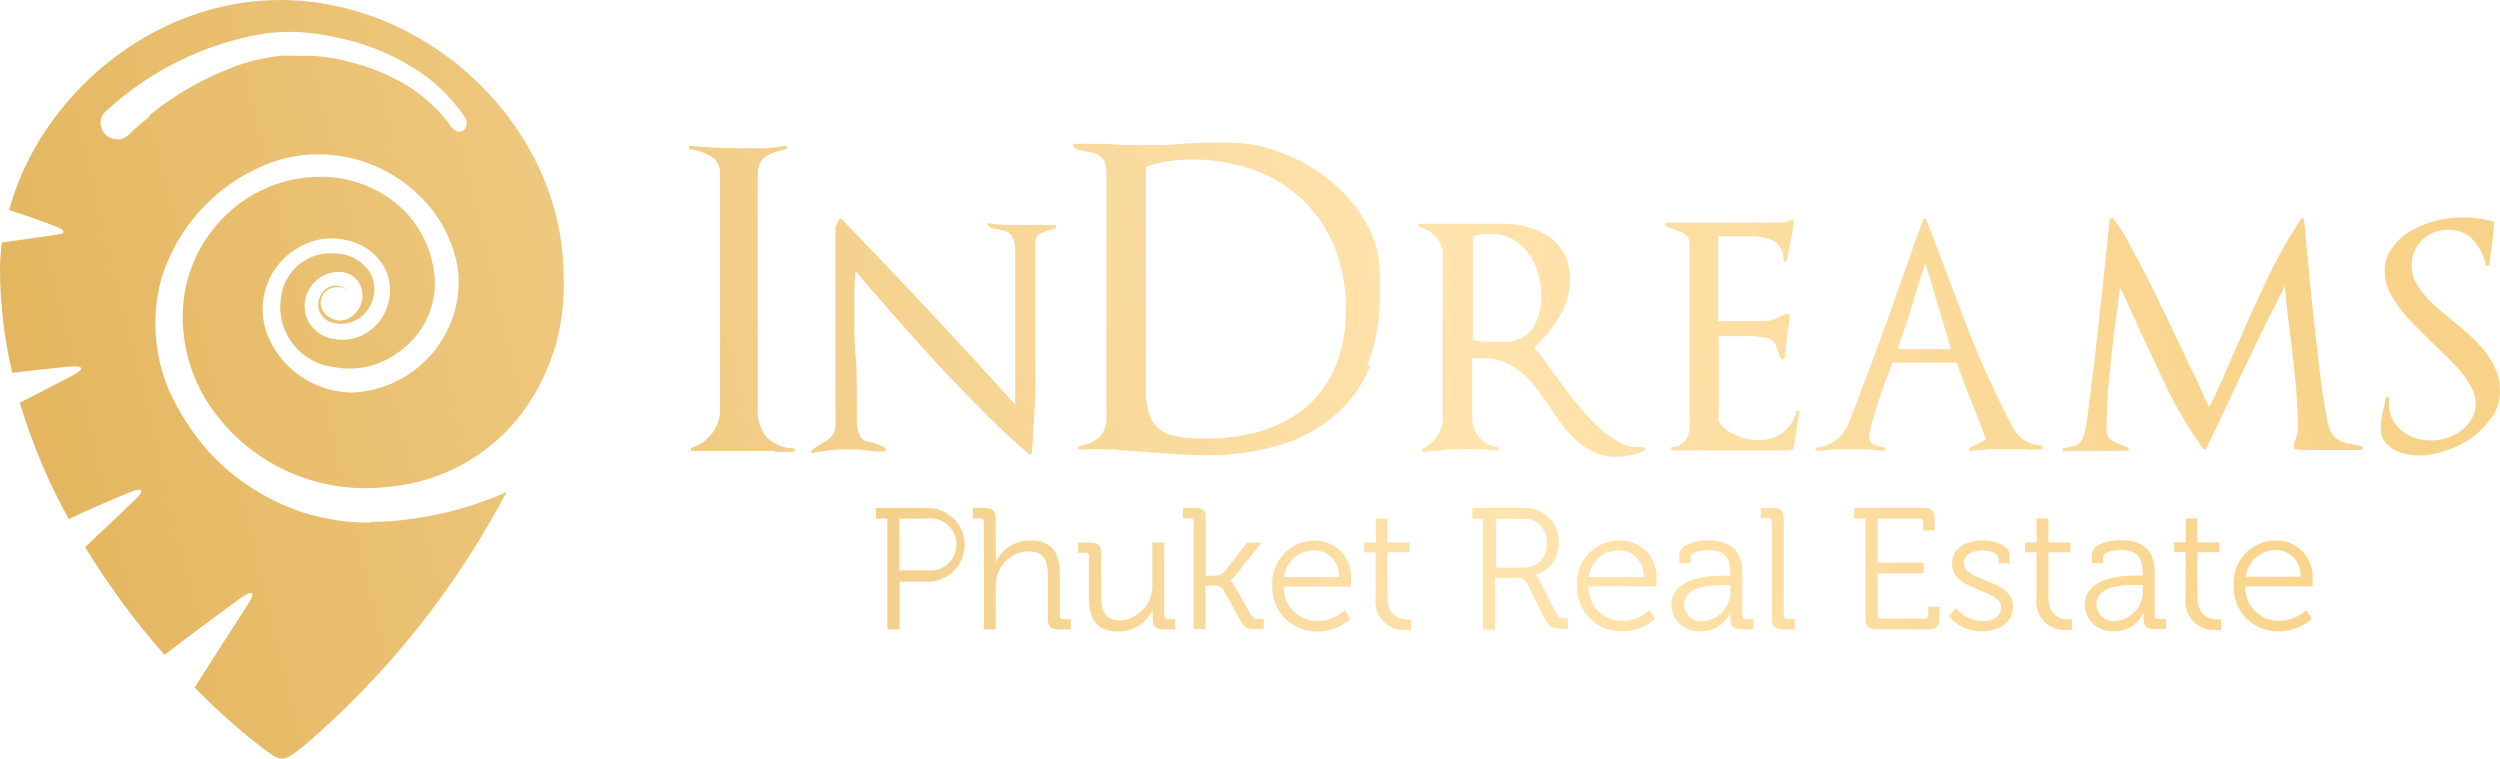 <svg width="145" height="44" viewBox="0 0 145 44" fill="none" xmlns="http://www.w3.org/2000/svg">
<path d="M44.938 26.155H41.994H40.152C40.142 26.157 40.131 26.156 40.121 26.153C40.11 26.15 40.101 26.145 40.092 26.139C40.084 26.133 40.077 26.124 40.072 26.115C40.067 26.106 40.063 26.096 40.062 26.085C40.063 26.062 40.069 26.039 40.079 26.019C40.089 25.998 40.104 25.98 40.122 25.965C40.623 25.81 41.057 25.491 41.355 25.06C41.653 24.628 41.797 24.11 41.764 23.587V10.17C41.787 9.955 41.751 9.738 41.659 9.543C41.568 9.347 41.424 9.18 41.243 9.061C40.871 8.845 40.459 8.705 40.032 8.651C40.01 8.646 39.99 8.633 39.977 8.615C39.964 8.596 39.959 8.574 39.962 8.551C39.962 8.491 39.962 8.461 40.032 8.461C40.963 8.551 41.914 8.601 42.895 8.601C43.346 8.601 43.787 8.601 44.227 8.601C44.668 8.601 45.108 8.531 45.539 8.461C45.539 8.461 45.619 8.461 45.639 8.541C45.659 8.621 45.639 8.641 45.589 8.661C45.365 8.704 45.144 8.76 44.928 8.831C44.741 8.884 44.565 8.968 44.407 9.081C44.261 9.186 44.144 9.327 44.067 9.49C43.977 9.705 43.936 9.937 43.947 10.17V23.567C43.889 24.197 44.064 24.826 44.437 25.336C44.882 25.762 45.472 26.005 46.089 26.015V26.205C45.709 26.205 45.318 26.205 44.938 26.205V26.155ZM61.208 13.257C61.208 13.257 61.208 13.257 61.148 13.257C60.906 13.323 60.669 13.403 60.437 13.497C60.328 13.526 60.231 13.591 60.164 13.682C60.097 13.773 60.062 13.883 60.066 13.996V19.781V20.78C60.066 21.709 60.066 22.618 60.016 23.528C59.966 24.437 59.926 25.336 59.846 26.255C59.845 26.273 59.839 26.29 59.828 26.304C59.818 26.318 59.803 26.329 59.786 26.335C59.77 26.347 59.751 26.354 59.731 26.354C59.711 26.354 59.692 26.347 59.676 26.335C58.905 25.676 58.134 24.966 57.373 24.207C56.612 23.448 55.841 22.668 55.09 21.879C54.339 21.09 53.618 20.291 52.898 19.481C52.177 18.672 51.486 17.883 50.825 17.113C50.595 16.874 50.395 16.644 50.224 16.434C50.054 16.224 49.844 15.985 49.624 15.745C49.577 16.159 49.553 16.576 49.554 16.994C49.554 17.603 49.554 18.212 49.554 18.822C49.554 19.431 49.554 20.031 49.624 20.64C49.694 21.25 49.684 21.859 49.694 22.468C49.704 23.078 49.694 23.687 49.694 24.317C49.687 24.539 49.71 24.761 49.764 24.976C49.802 25.118 49.863 25.253 49.944 25.376C50.013 25.467 50.107 25.536 50.214 25.576C50.317 25.617 50.425 25.644 50.535 25.656L50.915 25.765C51.082 25.826 51.238 25.913 51.376 26.025C51.382 26.041 51.386 26.058 51.386 26.075C51.386 26.092 51.382 26.109 51.376 26.125C51.371 26.145 51.359 26.162 51.342 26.173C51.326 26.184 51.306 26.188 51.286 26.185H50.815L50.355 26.135C50.124 26.135 49.894 26.075 49.664 26.065H48.973C48.678 26.066 48.384 26.086 48.092 26.125L47.171 26.255C47.164 26.262 47.156 26.267 47.148 26.271C47.139 26.274 47.13 26.276 47.121 26.276C47.111 26.276 47.102 26.274 47.093 26.271C47.085 26.267 47.077 26.262 47.071 26.255C47.056 26.239 47.048 26.217 47.048 26.195C47.048 26.173 47.056 26.152 47.071 26.135C47.179 26.035 47.296 25.944 47.421 25.865L47.721 25.696C47.914 25.599 48.088 25.466 48.232 25.306C48.408 25.075 48.491 24.786 48.462 24.497V13.147L48.653 12.757C48.672 12.727 48.7 12.703 48.733 12.688C48.733 12.688 48.783 12.688 48.803 12.688C50.545 14.492 52.237 16.271 53.879 18.023C55.521 19.774 57.19 21.586 58.885 23.458V23.388C58.885 22.658 58.885 21.919 58.885 21.21C58.885 20.5 58.885 19.751 58.885 18.992C58.885 18.232 58.885 17.573 58.885 16.804C58.885 16.034 58.885 15.285 58.885 14.606C58.891 14.383 58.864 14.161 58.805 13.946C58.759 13.801 58.68 13.667 58.575 13.557C58.484 13.477 58.379 13.415 58.264 13.377L57.924 13.307L57.573 13.247C57.468 13.224 57.374 13.168 57.303 13.087C57.303 13.087 57.303 13.017 57.303 12.967C57.303 12.917 57.353 12.907 57.393 12.967C57.725 13.015 58.059 13.042 58.394 13.047H60.046C60.266 13.032 60.487 13.032 60.707 13.047H61.238V13.237H61.178L61.208 13.257ZM77.397 14.316C76.978 13.285 76.347 12.352 75.545 11.579C74.73 10.814 73.765 10.226 72.712 9.85C71.548 9.44 70.321 9.237 69.087 9.251C68.645 9.248 68.203 9.282 67.766 9.351C67.324 9.416 66.888 9.519 66.464 9.66V22.598C66.444 23.107 66.519 23.615 66.684 24.097C66.805 24.448 67.032 24.752 67.335 24.966C67.663 25.178 68.037 25.309 68.427 25.346C68.931 25.41 69.44 25.44 69.948 25.436C71.067 25.447 72.181 25.289 73.252 24.966C74.193 24.674 75.065 24.195 75.816 23.558C76.541 22.917 77.107 22.117 77.468 21.22C77.879 20.177 78.08 19.063 78.058 17.943C78.077 16.702 77.853 15.47 77.397 14.316ZM79.49 21.2C79.036 22.32 78.322 23.316 77.407 24.107C76.467 24.902 75.368 25.488 74.183 25.825C72.834 26.219 71.434 26.411 70.028 26.395C69.468 26.395 68.897 26.395 68.326 26.345C67.756 26.295 67.195 26.275 66.634 26.225L64.632 26.075C63.965 26.04 63.297 26.04 62.63 26.075C62.607 26.075 62.586 26.067 62.569 26.052C62.552 26.038 62.542 26.017 62.539 25.995C62.539 25.935 62.539 25.895 62.609 25.885C62.906 25.822 63.192 25.717 63.461 25.576C63.658 25.459 63.826 25.299 63.951 25.106C64.069 24.904 64.144 24.679 64.171 24.447C64.188 24.141 64.188 23.834 64.171 23.528V10.05C64.182 9.829 64.148 9.608 64.071 9.4C64.011 9.255 63.911 9.13 63.781 9.041C63.661 8.956 63.525 8.898 63.38 8.871L62.95 8.771L62.529 8.681C62.413 8.644 62.313 8.566 62.249 8.461C62.199 8.381 62.249 8.341 62.329 8.341H63.2H64.051L65.103 8.411C65.443 8.411 65.783 8.411 66.104 8.411C66.424 8.411 66.995 8.411 67.425 8.411C67.856 8.411 68.296 8.361 68.727 8.322L70.028 8.272H71.33C72.359 8.286 73.376 8.486 74.334 8.861C75.355 9.241 76.306 9.788 77.147 10.479C77.981 11.155 78.684 11.978 79.22 12.907C79.757 13.815 80.037 14.851 80.031 15.905V16.184C80.02 16.281 80.02 16.378 80.031 16.474C80.04 16.57 80.04 16.667 80.031 16.764V17.034C80.064 18.457 79.816 19.872 79.3 21.2H79.49ZM89.212 15.855C89.095 15.451 88.913 15.069 88.671 14.726C88.433 14.395 88.13 14.116 87.78 13.906C87.41 13.681 86.982 13.566 86.549 13.577C86.359 13.562 86.168 13.562 85.978 13.577C85.787 13.596 85.601 13.647 85.427 13.726V19.721C85.688 19.773 85.953 19.807 86.218 19.821C86.469 19.821 86.739 19.821 87.009 19.821C87.356 19.862 87.707 19.817 88.032 19.69C88.357 19.563 88.646 19.357 88.871 19.092C89.247 18.495 89.428 17.797 89.392 17.093C89.391 16.671 89.33 16.25 89.212 15.845V15.855ZM94.628 26.385C94.34 26.455 94.044 26.492 93.747 26.495C93.299 26.501 92.855 26.409 92.446 26.225C92.08 26.054 91.743 25.828 91.445 25.556C91.126 25.276 90.84 24.961 90.594 24.617C90.323 24.267 90.073 23.907 89.833 23.538C89.592 23.168 89.372 22.868 89.122 22.538C88.877 22.22 88.602 21.925 88.301 21.659C88.005 21.392 87.667 21.176 87.299 21.02C86.935 20.855 86.538 20.773 86.138 20.78H85.748C85.628 20.767 85.507 20.767 85.387 20.78V24.197C85.377 24.631 85.527 25.054 85.808 25.386C86.094 25.711 86.496 25.912 86.929 25.945V26.135L85.838 26.055C85.477 26.055 85.107 26.055 84.736 26.055C84.366 26.055 84.016 26.055 83.665 26.105L82.604 26.225C82.554 26.225 82.514 26.225 82.494 26.165C82.485 26.157 82.478 26.147 82.473 26.136C82.468 26.124 82.466 26.112 82.466 26.1C82.466 26.088 82.468 26.076 82.473 26.065C82.478 26.054 82.485 26.044 82.494 26.035C82.835 25.873 83.128 25.625 83.345 25.316C83.552 25.023 83.667 24.675 83.675 24.317V14.736C83.681 14.551 83.648 14.366 83.579 14.194C83.51 14.023 83.406 13.867 83.275 13.737C83.018 13.461 82.688 13.264 82.323 13.167C82.323 13.167 82.263 13.117 82.263 13.057C82.266 13.035 82.276 13.015 82.293 13C82.31 12.985 82.331 12.977 82.353 12.977H87.089C87.585 12.976 88.08 13.037 88.561 13.157C89.014 13.268 89.445 13.457 89.833 13.716C90.201 13.978 90.506 14.32 90.724 14.716C90.957 15.177 91.074 15.688 91.064 16.204C91.059 16.979 90.837 17.737 90.423 18.392C90.028 19.047 89.547 19.645 88.992 20.171C89.203 20.399 89.397 20.643 89.572 20.9C89.782 21.2 90.003 21.499 90.243 21.819C90.594 22.309 90.964 22.818 91.365 23.298C91.738 23.786 92.15 24.243 92.596 24.666C92.994 25.066 93.449 25.402 93.948 25.666C94.384 25.894 94.881 25.982 95.369 25.915L95.439 26.115C95.167 26.245 94.882 26.345 94.588 26.415L94.628 26.385ZM104.19 24.916C104.14 25.266 104.09 25.616 104.04 25.985C104.04 26.035 104.04 26.055 103.95 26.055C103.851 26.097 103.746 26.121 103.639 26.125H101.397H100.466H98.213H96.901V25.935C97.11 25.945 97.317 25.889 97.492 25.776C97.639 25.676 97.759 25.542 97.842 25.386C97.924 25.216 97.975 25.034 97.993 24.846C98.007 24.64 98.007 24.433 97.993 24.227V14.236C97.993 13.916 97.922 13.707 97.762 13.607C97.606 13.513 97.442 13.433 97.272 13.367L96.951 13.257C96.817 13.214 96.689 13.153 96.571 13.077C96.562 13.062 96.557 13.045 96.557 13.027C96.557 13.01 96.562 12.992 96.571 12.977C96.571 12.967 96.573 12.957 96.577 12.948C96.581 12.939 96.587 12.931 96.595 12.924C96.602 12.917 96.611 12.912 96.621 12.909C96.631 12.907 96.641 12.906 96.651 12.907H103.509L103.709 12.827C103.782 12.807 103.852 12.78 103.92 12.747C104 12.747 104.04 12.747 104.04 12.837C103.993 13.257 103.933 13.647 103.86 14.006C103.79 14.366 103.709 14.726 103.629 15.095C103.622 15.118 103.607 15.136 103.586 15.148C103.566 15.159 103.542 15.162 103.519 15.155C103.469 15.155 103.439 15.155 103.439 15.075C103.451 14.855 103.403 14.637 103.301 14.441C103.199 14.246 103.046 14.082 102.858 13.966C102.449 13.784 102.005 13.695 101.557 13.707H99.654V18.622H102.448C102.555 18.619 102.66 18.595 102.758 18.552L103.149 18.412C103.316 18.318 103.494 18.244 103.679 18.192C103.76 18.192 103.8 18.192 103.8 18.292C103.8 18.392 103.8 18.692 103.74 18.912C103.679 19.132 103.679 19.351 103.649 19.541C103.619 19.731 103.599 19.931 103.579 20.141C103.559 20.351 103.579 20.55 103.509 20.74C103.51 20.76 103.505 20.779 103.494 20.795C103.483 20.811 103.468 20.824 103.449 20.83C103.433 20.842 103.414 20.849 103.394 20.849C103.374 20.849 103.355 20.842 103.339 20.83C103.269 20.763 103.214 20.681 103.179 20.59C103.179 20.51 103.129 20.42 103.099 20.331C103.071 20.232 103.038 20.135 102.999 20.041C102.965 19.941 102.911 19.849 102.838 19.771C102.708 19.67 102.552 19.607 102.388 19.591C102.168 19.551 101.937 19.521 101.697 19.501C101.45 19.487 101.203 19.487 100.956 19.501H99.685V24.447C99.932 24.805 100.281 25.084 100.686 25.246C101.092 25.427 101.532 25.522 101.977 25.526C102.49 25.537 102.992 25.382 103.409 25.086C103.812 24.769 104.089 24.319 104.19 23.817L104.38 23.867C104.3 24.237 104.23 24.597 104.19 24.936V24.916ZM111.669 15.255C111.399 16.104 111.129 16.934 110.888 17.743C110.648 18.552 110.358 19.381 110.057 20.251H113.161L111.669 15.255ZM117.977 26.105L117.336 26.055H116.946H116.525C116.155 26.055 115.784 26.055 115.414 26.055L114.302 26.155C114.282 26.156 114.261 26.149 114.245 26.136C114.228 26.123 114.217 26.105 114.212 26.085C114.207 26.074 114.205 26.062 114.205 26.05C114.205 26.038 114.207 26.026 114.212 26.015C114.216 26.003 114.223 25.993 114.232 25.985C114.241 25.976 114.251 25.97 114.262 25.965L115.193 25.506C114.923 24.756 114.643 24.017 114.342 23.288C114.042 22.558 113.762 21.809 113.491 21.04H109.757L109.416 21.969C109.256 22.369 109.116 22.798 108.966 23.238C108.816 23.677 108.696 24.097 108.585 24.487C108.491 24.761 108.433 25.047 108.415 25.336C108.404 25.438 108.429 25.541 108.485 25.627C108.542 25.712 108.627 25.776 108.726 25.805C108.921 25.875 109.122 25.928 109.326 25.965V26.155L108.385 26.065C108.065 26.065 107.731 26.065 107.384 26.065C107.037 26.065 106.703 26.065 106.383 26.065L105.382 26.155C105.331 26.155 105.301 26.155 105.301 26.085C105.301 26.015 105.301 25.975 105.361 25.965C105.769 25.925 106.158 25.773 106.485 25.527C106.812 25.28 107.064 24.948 107.214 24.567C107.674 23.398 108.125 22.229 108.555 21.06C108.986 19.891 109.416 18.712 109.837 17.533C110.117 16.734 110.408 15.934 110.678 15.145C110.948 14.356 111.239 13.557 111.539 12.757C111.545 12.735 111.558 12.716 111.576 12.701C111.594 12.687 111.616 12.679 111.639 12.678C111.661 12.677 111.683 12.685 111.7 12.7C111.716 12.715 111.727 12.735 111.729 12.757C111.809 12.977 111.899 13.197 111.99 13.417C112.08 13.637 112.16 13.846 112.24 14.076C112.907 15.868 113.592 17.666 114.292 19.471C115.012 21.281 115.828 23.052 116.735 24.776C116.894 25.11 117.148 25.388 117.466 25.576C117.777 25.736 118.118 25.831 118.467 25.855V26.055C118.255 26.08 118.04 26.08 117.827 26.055L117.977 26.105ZM137 26.105H135.048C134.407 26.105 133.776 26.105 133.155 26.055C133.055 26.055 133.025 26.055 133.055 25.935C133.059 25.902 133.059 25.869 133.055 25.835C133.052 25.802 133.052 25.769 133.055 25.735L133.205 25.306C133.252 25.174 133.276 25.036 133.275 24.896C133.275 23.987 133.225 23.088 133.145 22.199C133.065 21.31 132.955 20.42 132.845 19.521C132.775 18.982 132.715 18.522 132.665 18.073C132.615 17.623 132.565 17.153 132.525 16.594C131.924 17.763 131.333 18.932 130.772 20.101C130.212 21.27 129.651 22.448 129.09 23.648C128.89 24.057 128.71 24.447 128.52 24.846C128.329 25.246 128.149 25.626 127.959 26.025C127.959 26.025 127.959 26.075 127.889 26.075C127.869 26.077 127.85 26.073 127.832 26.064C127.814 26.055 127.799 26.042 127.789 26.025C127.07 25.034 126.431 23.989 125.876 22.898C125.336 21.829 124.875 20.76 124.355 19.691C124.094 19.132 123.864 18.622 123.664 18.172C123.464 17.723 123.223 17.173 122.953 16.664C122.903 17.073 122.853 17.453 122.813 17.833L122.663 18.952C122.532 19.951 122.422 20.95 122.332 21.899C122.231 22.895 122.181 23.895 122.182 24.896C122.169 25.005 122.182 25.115 122.221 25.218C122.259 25.32 122.321 25.412 122.402 25.486C122.565 25.602 122.744 25.692 122.933 25.756C123.016 25.801 123.103 25.838 123.193 25.865L123.413 25.955C123.435 25.966 123.451 25.984 123.461 26.006C123.47 26.028 123.471 26.053 123.464 26.075C123.457 26.096 123.443 26.115 123.425 26.127C123.407 26.14 123.385 26.146 123.363 26.145H122.703H122.042H121.371H120.21C120.048 26.149 119.888 26.166 119.729 26.195C119.729 26.195 119.649 26.195 119.639 26.125C119.629 26.055 119.639 26.025 119.639 26.005C119.734 25.98 119.831 25.963 119.929 25.955C120.085 25.929 120.239 25.892 120.39 25.846C120.545 25.787 120.674 25.673 120.75 25.526C120.864 25.289 120.941 25.036 120.98 24.776C121.041 24.417 121.101 23.947 121.171 23.378C121.241 22.808 121.331 22.169 121.411 21.45C121.491 20.73 121.591 19.991 121.671 19.232L121.912 17.014C121.992 16.284 122.062 15.625 122.122 15.015C122.182 14.406 122.242 14.016 122.272 13.607C122.302 13.197 122.332 12.907 122.362 12.727C122.362 12.709 122.367 12.691 122.378 12.677C122.389 12.662 122.405 12.652 122.422 12.648C122.439 12.637 122.458 12.631 122.477 12.631C122.497 12.631 122.516 12.637 122.532 12.648C122.847 13.029 123.122 13.44 123.353 13.876C123.704 14.496 124.084 15.215 124.495 16.024C124.905 16.834 125.326 17.703 125.766 18.622C126.207 19.541 126.617 20.381 126.978 21.17C127.258 21.729 127.478 22.169 127.659 22.608C127.839 23.048 127.989 23.338 128.139 23.608C128.4 23.098 128.66 22.549 128.92 21.949C129.18 21.35 129.441 20.75 129.701 20.161C130.262 18.862 130.853 17.543 131.483 16.224C132.057 14.989 132.727 13.799 133.486 12.668C133.501 12.66 133.518 12.655 133.536 12.655C133.553 12.655 133.57 12.66 133.586 12.668C133.586 12.668 133.636 12.668 133.636 12.757C133.636 12.847 133.696 13.217 133.716 13.557C133.736 13.896 133.776 14.296 133.826 14.746C133.876 15.195 133.936 15.985 134.006 16.694C134.076 17.403 134.157 18.113 134.237 18.852C134.317 19.591 134.397 20.3 134.477 21C134.557 21.699 134.637 22.329 134.727 22.908C134.817 23.488 134.897 23.967 134.978 24.357C135.008 24.617 135.09 24.868 135.218 25.096C135.344 25.299 135.52 25.468 135.728 25.586C135.911 25.662 136.103 25.712 136.299 25.735C136.413 25.773 136.53 25.797 136.65 25.805C136.779 25.811 136.906 25.845 137.02 25.905V26.105H137ZM144.519 24.177C144.223 24.642 143.838 25.046 143.388 25.366C142.924 25.701 142.411 25.96 141.866 26.135C141.361 26.316 140.83 26.41 140.294 26.415C140.038 26.413 139.783 26.383 139.533 26.325C139.279 26.277 139.035 26.186 138.812 26.055C138.603 25.93 138.423 25.764 138.282 25.566C138.143 25.337 138.073 25.073 138.081 24.806C138.081 24.612 138.102 24.418 138.141 24.227C138.141 24.037 138.221 23.847 138.252 23.677L138.372 23.098C138.372 23.048 138.372 23.028 138.472 23.028C138.572 23.028 138.562 23.028 138.562 23.098V23.458C138.554 23.768 138.63 24.076 138.782 24.347C138.921 24.601 139.108 24.825 139.333 25.006C139.561 25.197 139.827 25.337 140.114 25.416C140.555 25.55 141.021 25.581 141.476 25.506C141.93 25.432 142.362 25.254 142.737 24.986C142.983 24.802 143.191 24.571 143.348 24.307C143.508 24.046 143.591 23.744 143.588 23.438C143.589 23.126 143.517 22.818 143.378 22.538C143.217 22.219 143.022 21.918 142.797 21.639C142.551 21.337 142.287 21.05 142.006 20.78L141.065 19.871L140.064 18.872C139.746 18.561 139.451 18.227 139.183 17.873C138.932 17.549 138.72 17.197 138.552 16.824C138.394 16.486 138.312 16.117 138.312 15.745C138.298 15.239 138.461 14.745 138.772 14.346C139.069 13.932 139.456 13.591 139.904 13.347C140.361 13.091 140.854 12.903 141.365 12.787C141.848 12.673 142.341 12.613 142.837 12.608C143.43 12.601 144.02 12.682 144.589 12.847C144.639 12.847 144.659 12.917 144.659 12.947C144.599 13.726 144.499 14.536 144.379 15.375C144.37 15.394 144.356 15.41 144.338 15.422C144.321 15.433 144.3 15.439 144.279 15.439C144.258 15.439 144.237 15.433 144.219 15.422C144.202 15.41 144.188 15.394 144.179 15.375C144.065 14.837 143.813 14.338 143.448 13.926C143.267 13.729 143.046 13.572 142.798 13.469C142.551 13.365 142.284 13.317 142.016 13.327C141.736 13.319 141.457 13.368 141.196 13.469C140.935 13.57 140.696 13.722 140.494 13.916C140.29 14.11 140.13 14.345 140.023 14.605C139.916 14.865 139.865 15.144 139.873 15.425C139.87 15.731 139.943 16.033 140.084 16.304C140.228 16.591 140.406 16.859 140.614 17.104C140.842 17.375 141.093 17.626 141.365 17.853L142.256 18.612C142.597 18.882 142.927 19.172 143.258 19.461C143.577 19.749 143.872 20.064 144.139 20.4C144.387 20.724 144.595 21.076 144.759 21.45C144.923 21.828 145.005 22.236 145 22.648C145.003 23.189 144.85 23.72 144.559 24.177H144.519ZM53.709 33.079C53.926 33.114 54.149 33.102 54.362 33.043C54.575 32.984 54.772 32.88 54.94 32.738C55.108 32.595 55.243 32.418 55.336 32.218C55.429 32.018 55.477 31.8 55.477 31.58C55.477 31.36 55.429 31.142 55.336 30.943C55.243 30.743 55.108 30.565 54.94 30.423C54.772 30.28 54.575 30.176 54.362 30.117C54.149 30.058 53.926 30.046 53.709 30.082H52.157V33.079H53.709ZM51.456 30.082H50.805V29.462H53.809C54.09 29.462 54.369 29.517 54.629 29.625C54.889 29.732 55.125 29.89 55.324 30.088C55.523 30.287 55.681 30.523 55.788 30.782C55.896 31.041 55.951 31.319 55.951 31.6C55.951 31.881 55.896 32.159 55.788 32.418C55.681 32.678 55.523 32.913 55.324 33.112C55.125 33.31 54.889 33.468 54.629 33.575C54.369 33.683 54.09 33.738 53.809 33.738H52.177V36.506H51.466V30.072L51.456 30.082ZM57.063 30.281C57.066 30.252 57.062 30.222 57.052 30.194C57.042 30.166 57.026 30.14 57.005 30.119C56.984 30.098 56.959 30.082 56.93 30.072C56.902 30.062 56.872 30.058 56.842 30.062H56.422V29.462H57.133C57.573 29.462 57.754 29.642 57.754 30.062V32.19C57.754 32.419 57.754 32.599 57.754 32.599C57.931 32.221 58.215 31.901 58.57 31.68C58.925 31.458 59.337 31.344 59.756 31.35C61.017 31.35 61.468 32.06 61.468 33.299V35.696C61.465 35.726 61.468 35.756 61.478 35.784C61.488 35.812 61.505 35.838 61.526 35.859C61.547 35.88 61.572 35.896 61.6 35.906C61.629 35.916 61.659 35.919 61.688 35.916H62.109V36.506H61.388C60.958 36.506 60.777 36.326 60.777 35.896V33.468C60.777 32.679 60.657 31.98 59.666 31.98C59.246 31.986 58.84 32.128 58.509 32.386C58.178 32.644 57.941 33.003 57.834 33.408C57.775 33.63 57.748 33.859 57.754 34.088V36.496H57.063V30.271V30.281ZM63.18 32.28C63.183 32.25 63.18 32.22 63.17 32.192C63.16 32.164 63.144 32.138 63.123 32.117C63.102 32.096 63.076 32.08 63.048 32.07C63.02 32.06 62.99 32.057 62.96 32.06H62.529V31.47H63.25C63.681 31.47 63.861 31.65 63.861 32.06V34.498C63.861 35.287 63.991 35.986 64.972 35.986C65.498 35.95 65.989 35.709 66.338 35.314C66.686 34.919 66.865 34.403 66.835 33.878V31.47H67.525V35.696C67.522 35.726 67.526 35.756 67.536 35.784C67.546 35.812 67.562 35.838 67.583 35.859C67.604 35.88 67.63 35.896 67.658 35.906C67.686 35.916 67.716 35.919 67.746 35.916H68.166V36.506H67.475C67.055 36.506 66.855 36.326 66.855 35.946V35.716C66.848 35.597 66.848 35.477 66.855 35.357C66.682 35.741 66.4 36.066 66.044 36.291C65.688 36.517 65.274 36.633 64.852 36.626C63.651 36.626 63.15 35.986 63.15 34.627V32.23L63.18 32.28ZM69.248 30.281C69.251 30.252 69.247 30.222 69.237 30.194C69.227 30.166 69.211 30.14 69.19 30.119C69.169 30.098 69.143 30.082 69.115 30.072C69.087 30.062 69.057 30.058 69.027 30.062H68.607V29.462H69.318C69.758 29.462 69.938 29.612 69.938 30.052V33.389H70.459C70.566 33.393 70.673 33.374 70.772 33.333C70.87 33.291 70.958 33.228 71.03 33.149L72.331 31.47H73.172L71.71 33.309C71.612 33.455 71.482 33.578 71.33 33.668C71.466 33.764 71.573 33.896 71.64 34.048L72.562 35.676C72.652 35.846 72.752 35.896 73.022 35.896H73.293V36.486H72.822C72.311 36.486 72.171 36.406 71.941 35.986L70.94 34.188C70.879 34.107 70.798 34.044 70.705 34.005C70.611 33.966 70.509 33.953 70.409 33.968H69.918V36.486H69.228V30.271L69.248 30.281ZM77.648 33.468C77.664 33.271 77.64 33.072 77.575 32.885C77.511 32.697 77.408 32.525 77.273 32.38C77.139 32.234 76.975 32.118 76.793 32.039C76.611 31.96 76.415 31.919 76.216 31.92C75.785 31.917 75.369 32.074 75.047 32.36C74.725 32.646 74.521 33.041 74.474 33.468H77.648ZM76.226 31.35C76.524 31.346 76.819 31.405 77.093 31.522C77.366 31.64 77.611 31.814 77.813 32.033C78.014 32.251 78.167 32.51 78.261 32.792C78.355 33.074 78.388 33.373 78.359 33.668C78.359 33.798 78.359 34.018 78.359 34.018H74.464C74.453 34.283 74.497 34.548 74.593 34.796C74.69 35.043 74.837 35.268 75.025 35.456C75.213 35.644 75.439 35.791 75.687 35.887C75.935 35.983 76.2 36.027 76.466 36.016C77.034 36.008 77.577 35.787 77.988 35.397L78.329 35.906C77.804 36.364 77.133 36.619 76.436 36.626C76.087 36.638 75.738 36.579 75.412 36.451C75.087 36.324 74.791 36.131 74.543 35.884C74.295 35.638 74.101 35.343 73.972 35.019C73.843 34.694 73.782 34.347 73.793 33.998C73.768 33.657 73.814 33.315 73.929 32.993C74.043 32.672 74.223 32.377 74.457 32.128C74.692 31.879 74.975 31.682 75.29 31.548C75.605 31.414 75.944 31.347 76.286 31.35H76.226ZM79.79 32.04H79.12V31.47H79.8V30.072H80.471V31.46H81.743V32.03H80.471V34.597C80.471 35.776 81.232 35.926 81.613 35.926C81.689 35.934 81.766 35.934 81.843 35.926V36.536C81.746 36.543 81.649 36.543 81.552 36.536C81.306 36.556 81.058 36.521 80.828 36.433C80.597 36.345 80.389 36.205 80.22 36.026C80.05 35.846 79.924 35.631 79.849 35.396C79.775 35.16 79.755 34.911 79.79 34.667V32.03V32.04ZM88.331 32.919C88.519 32.93 88.707 32.9 88.883 32.831C89.058 32.763 89.217 32.657 89.347 32.521C89.478 32.385 89.577 32.222 89.638 32.044C89.7 31.867 89.722 31.677 89.702 31.49C89.72 31.306 89.698 31.119 89.636 30.944C89.575 30.769 89.476 30.61 89.346 30.476C89.216 30.343 89.059 30.24 88.886 30.174C88.712 30.107 88.526 30.079 88.341 30.092H86.759V32.919H88.331ZM86.048 30.092H85.397V29.462H88.401C88.667 29.451 88.932 29.495 89.18 29.591C89.428 29.688 89.654 29.834 89.842 30.022C90.03 30.21 90.177 30.435 90.274 30.682C90.371 30.93 90.415 31.195 90.403 31.46C90.432 31.884 90.311 32.305 90.06 32.648C89.809 32.992 89.445 33.236 89.032 33.339C89.14 33.406 89.227 33.503 89.282 33.618L90.283 35.617C90.383 35.826 90.543 35.846 90.794 35.846H90.934V36.466H90.624C90.043 36.466 89.873 36.396 89.622 35.936L88.621 33.938C88.575 33.793 88.477 33.67 88.346 33.593C88.215 33.516 88.06 33.489 87.91 33.518H86.719V36.516H86.008V30.102L86.048 30.092ZM95.329 33.468C95.344 33.271 95.319 33.073 95.254 32.886C95.189 32.7 95.086 32.528 94.951 32.383C94.817 32.238 94.654 32.122 94.473 32.042C94.291 31.962 94.096 31.921 93.897 31.92C93.466 31.915 93.048 32.071 92.726 32.358C92.404 32.644 92.2 33.04 92.155 33.468H95.329ZM93.948 31.34C94.245 31.337 94.539 31.397 94.811 31.515C95.083 31.634 95.327 31.808 95.528 32.026C95.728 32.245 95.88 32.503 95.973 32.785C96.067 33.066 96.1 33.364 96.07 33.658C96.07 33.788 96.07 34.008 96.07 34.008H92.145C92.132 34.274 92.175 34.539 92.272 34.788C92.368 35.036 92.515 35.261 92.703 35.449C92.892 35.638 93.118 35.784 93.367 35.88C93.615 35.976 93.882 36.019 94.148 36.006C94.715 35.998 95.259 35.777 95.67 35.387L96 35.896C95.481 36.356 94.812 36.611 94.118 36.616C93.768 36.628 93.419 36.569 93.093 36.441C92.766 36.314 92.47 36.121 92.221 35.875C91.972 35.629 91.777 35.334 91.647 35.01C91.517 34.685 91.455 34.337 91.465 33.988C91.439 33.647 91.486 33.304 91.601 32.981C91.716 32.659 91.897 32.364 92.132 32.114C92.368 31.865 92.652 31.668 92.968 31.535C93.284 31.401 93.625 31.335 93.968 31.34H93.948ZM98.814 36.036C99.263 35.983 99.675 35.76 99.964 35.412C100.253 35.064 100.397 34.618 100.365 34.168V33.938H100.065C99.274 33.938 97.682 33.938 97.682 35.087C97.688 35.226 97.722 35.362 97.784 35.486C97.845 35.611 97.932 35.721 98.038 35.81C98.145 35.9 98.269 35.966 98.402 36.005C98.535 36.044 98.676 36.054 98.814 36.036ZM100.075 33.389H100.365V33.329C100.365 32.279 99.975 31.91 99.054 31.91C98.803 31.91 98.053 31.98 98.053 32.349V32.669H97.402V32.19C97.402 31.49 98.603 31.34 99.054 31.34C100.656 31.34 101.056 32.19 101.056 33.269V35.686C101.053 35.716 101.057 35.746 101.067 35.774C101.077 35.802 101.093 35.828 101.114 35.849C101.135 35.87 101.16 35.886 101.189 35.896C101.217 35.906 101.247 35.909 101.277 35.906H101.697V36.496H100.956C100.526 36.496 100.355 36.306 100.355 35.896C100.355 35.676 100.355 35.527 100.355 35.527C100.213 35.855 99.976 36.133 99.675 36.327C99.374 36.521 99.022 36.621 98.663 36.616C98.451 36.636 98.237 36.613 98.034 36.549C97.831 36.484 97.643 36.379 97.482 36.24C97.321 36.101 97.19 35.93 97.097 35.739C97.004 35.548 96.951 35.339 96.941 35.127C96.941 33.449 99.174 33.389 100.045 33.389H100.075ZM102.768 30.271C102.771 30.242 102.768 30.212 102.758 30.184C102.748 30.156 102.732 30.13 102.711 30.109C102.69 30.088 102.664 30.072 102.636 30.062C102.608 30.052 102.578 30.048 102.548 30.052H102.128V29.452H102.838C103.279 29.452 103.459 29.632 103.459 30.072V35.686C103.456 35.716 103.46 35.746 103.47 35.774C103.479 35.802 103.496 35.828 103.517 35.849C103.538 35.87 103.563 35.886 103.592 35.896C103.62 35.906 103.65 35.909 103.679 35.906H104.1V36.496H103.389C102.959 36.496 102.768 36.316 102.768 35.886V30.271ZM108.195 30.082H107.544V29.452H111.599C112.03 29.452 112.21 29.632 112.21 30.072V30.771H111.549V30.301C111.549 30.151 111.469 30.082 111.319 30.082H108.906V32.639H111.569V33.259H108.906V35.657C108.903 35.686 108.906 35.716 108.916 35.744C108.926 35.772 108.942 35.798 108.963 35.819C108.984 35.84 109.01 35.856 109.038 35.866C109.066 35.876 109.096 35.879 109.126 35.876H111.619C111.649 35.879 111.679 35.876 111.707 35.866C111.735 35.856 111.761 35.84 111.782 35.819C111.803 35.798 111.819 35.772 111.829 35.744C111.839 35.716 111.843 35.686 111.839 35.657V35.187H112.49V35.886C112.49 36.316 112.31 36.496 111.879 36.496H108.816C108.375 36.496 108.195 36.316 108.195 35.886V30.082ZM113.431 35.267C113.621 35.499 113.858 35.687 114.128 35.819C114.398 35.95 114.693 36.021 114.993 36.026C115.564 36.026 116.065 35.756 116.065 35.227C116.065 34.128 113.221 34.328 113.221 32.699C113.221 31.79 114.012 31.34 115.023 31.34C115.534 31.34 116.565 31.54 116.565 32.25V32.679H115.924V32.439C115.924 32.07 115.374 31.93 115.043 31.93C114.342 31.93 113.912 32.17 113.912 32.659C113.912 33.798 116.755 33.538 116.755 35.207C116.755 36.046 115.994 36.616 114.983 36.616C114.614 36.627 114.247 36.553 113.91 36.401C113.573 36.248 113.276 36.021 113.041 35.736L113.431 35.267ZM118.117 32.03H117.456V31.46H118.127V30.072H118.808V31.46H120.079V32.03H118.808V34.597C118.808 35.776 119.559 35.926 119.949 35.926C120.026 35.934 120.103 35.934 120.18 35.926V36.536C120.083 36.543 119.986 36.543 119.889 36.536C119.642 36.558 119.393 36.524 119.161 36.436C118.929 36.349 118.72 36.21 118.549 36.03C118.379 35.85 118.251 35.634 118.176 35.398C118.102 35.162 118.081 34.912 118.117 34.667V32.03ZM122.733 36.026C123.182 35.973 123.594 35.75 123.883 35.402C124.172 35.054 124.316 34.609 124.285 34.158V33.928H123.984C123.183 33.928 121.591 33.928 121.591 35.077C121.597 35.216 121.632 35.352 121.693 35.476C121.754 35.601 121.841 35.711 121.947 35.8C122.054 35.89 122.178 35.956 122.311 35.995C122.445 36.034 122.585 36.044 122.723 36.026H122.733ZM124.004 33.379H124.285V33.319C124.285 32.27 123.904 31.9 122.973 31.9C122.723 31.9 121.972 31.97 121.972 32.34V32.659H121.321V32.18C121.321 31.48 122.532 31.33 122.973 31.33C124.575 31.33 124.975 32.18 124.975 33.259V35.676C124.972 35.706 124.976 35.736 124.986 35.764C124.996 35.792 125.012 35.818 125.033 35.839C125.054 35.86 125.08 35.876 125.108 35.886C125.136 35.896 125.166 35.899 125.196 35.896H125.626V36.486H124.925C124.495 36.486 124.325 36.296 124.325 35.886C124.325 35.666 124.325 35.517 124.325 35.517C124.185 35.845 123.95 36.124 123.65 36.318C123.351 36.512 123 36.612 122.643 36.606C122.43 36.628 122.214 36.606 122.01 36.542C121.806 36.478 121.617 36.373 121.455 36.234C121.293 36.094 121.161 35.923 121.067 35.731C120.973 35.539 120.92 35.33 120.91 35.117C120.91 33.438 123.143 33.379 124.024 33.379H124.004ZM126.768 32.02H126.097V31.45H126.778V30.072H127.448V31.46H128.72V32.03H127.448V34.597C127.448 35.776 128.209 35.926 128.59 35.926C128.666 35.934 128.743 35.934 128.82 35.926V36.536C128.723 36.543 128.626 36.543 128.53 36.536C128.283 36.556 128.036 36.521 127.805 36.433C127.574 36.345 127.366 36.205 127.197 36.026C127.027 35.846 126.901 35.631 126.826 35.396C126.752 35.16 126.732 34.911 126.768 34.667V32.03V32.02ZM133.426 33.449C133.442 33.251 133.418 33.052 133.353 32.865C133.289 32.677 133.186 32.505 133.051 32.36C132.917 32.214 132.753 32.098 132.571 32.019C132.389 31.94 132.192 31.899 131.994 31.9C131.563 31.897 131.146 32.054 130.825 32.34C130.503 32.626 130.299 33.021 130.252 33.449H133.426ZM131.994 31.34C132.292 31.336 132.587 31.395 132.86 31.512C133.134 31.63 133.379 31.804 133.581 32.023C133.782 32.241 133.935 32.5 134.029 32.782C134.123 33.064 134.156 33.363 134.126 33.658C134.126 33.788 134.126 34.008 134.126 34.008H130.232C130.22 34.273 130.264 34.538 130.361 34.786C130.458 35.033 130.605 35.258 130.793 35.446C130.981 35.634 131.207 35.781 131.455 35.877C131.703 35.974 131.968 36.017 132.234 36.006C132.801 35.995 133.343 35.775 133.756 35.387L134.086 35.896C133.565 36.353 132.898 36.608 132.204 36.616C131.854 36.63 131.504 36.571 131.177 36.444C130.85 36.318 130.553 36.125 130.304 35.878C130.055 35.632 129.86 35.337 129.73 35.011C129.601 34.686 129.54 34.338 129.551 33.988C129.526 33.647 129.572 33.305 129.686 32.984C129.801 32.662 129.981 32.367 130.215 32.118C130.449 31.869 130.733 31.672 131.048 31.538C131.363 31.404 131.702 31.337 132.044 31.34H131.994ZM8.681 6.754C8.33 7.034 8.03 7.283 7.759 7.533L7.639 7.653C7.475 7.842 7.264 7.987 7.029 8.073C6.942 8.086 6.854 8.086 6.768 8.073C6.577 8.073 6.39 8.013 6.233 7.902C6.077 7.791 5.96 7.634 5.897 7.453C5.827 7.283 5.813 7.094 5.856 6.915C5.899 6.736 5.997 6.574 6.137 6.454C8.671 4.113 11.827 2.552 15.229 1.958C15.733 1.887 16.241 1.85 16.75 1.848C17.643 1.852 18.533 1.953 19.404 2.148C21.237 2.496 22.976 3.225 24.51 4.286C25.488 4.979 26.329 5.846 26.993 6.844C27.042 6.932 27.068 7.032 27.068 7.133C27.068 7.235 27.042 7.334 26.993 7.423C26.962 7.487 26.914 7.541 26.854 7.578C26.793 7.615 26.723 7.634 26.652 7.633C26.576 7.634 26.5 7.617 26.432 7.583C26.265 7.479 26.127 7.335 26.032 7.163L25.931 7.014C25.672 6.692 25.391 6.388 25.09 6.104C24.492 5.536 23.819 5.051 23.088 4.666C22.285 4.236 21.435 3.9 20.555 3.667C19.785 3.439 18.993 3.295 18.192 3.237C17.842 3.237 17.481 3.237 17.121 3.237C16.831 3.221 16.54 3.221 16.25 3.237C15.372 3.337 14.508 3.539 13.677 3.836C11.862 4.504 10.171 5.466 8.671 6.684L8.681 6.754ZM21.496 30.312C20.2 30.323 18.91 30.134 17.672 29.753C15.531 29.073 13.608 27.842 12.095 26.186C11.144 25.107 10.361 23.891 9.772 22.579C8.932 20.552 8.784 18.305 9.351 16.185C9.802 14.709 10.574 13.35 11.613 12.207C12.651 11.063 13.93 10.163 15.359 9.571C16.338 9.159 17.39 8.949 18.452 8.952C20.595 8.948 22.656 9.768 24.209 11.24C25.505 12.43 26.344 14.034 26.582 15.776C26.656 16.641 26.554 17.512 26.282 18.338C26.01 19.163 25.574 19.925 25 20.578C24.426 21.231 23.726 21.762 22.941 22.138C22.157 22.515 21.304 22.729 20.435 22.769C20.21 22.768 19.986 22.751 19.764 22.719C18.826 22.594 17.938 22.223 17.191 21.643C16.443 21.064 15.863 20.298 15.509 19.422C15.15 18.496 15.138 17.473 15.475 16.539C15.811 15.605 16.474 14.823 17.341 14.337C17.912 14.003 18.562 13.827 19.223 13.827C19.561 13.828 19.898 13.872 20.225 13.957C20.662 14.059 21.074 14.251 21.433 14.521C21.791 14.791 22.089 15.134 22.307 15.526C22.489 15.874 22.596 16.258 22.62 16.65C22.644 17.042 22.585 17.435 22.447 17.804C22.272 18.345 21.934 18.818 21.479 19.16C21.023 19.501 20.474 19.694 19.904 19.712C19.706 19.712 19.508 19.691 19.314 19.652C18.974 19.596 18.654 19.453 18.386 19.238C18.118 19.023 17.91 18.742 17.782 18.423C17.663 18.085 17.637 17.721 17.707 17.369C17.778 17.018 17.942 16.692 18.182 16.425C18.363 16.237 18.572 16.078 18.803 15.955C19.046 15.836 19.313 15.775 19.584 15.776C19.759 15.762 19.935 15.783 20.102 15.837C20.268 15.892 20.423 15.979 20.556 16.093C20.689 16.207 20.798 16.346 20.877 16.503C20.956 16.659 21.003 16.83 21.016 17.004C21.036 17.208 21.014 17.413 20.95 17.608C20.886 17.802 20.782 17.981 20.645 18.133C20.532 18.272 20.39 18.385 20.23 18.464C20.069 18.543 19.893 18.587 19.714 18.593C19.534 18.588 19.358 18.542 19.198 18.459C19.039 18.376 18.9 18.258 18.793 18.113C18.653 17.943 18.582 17.726 18.595 17.505C18.608 17.285 18.704 17.078 18.863 16.924C19.062 16.742 19.323 16.642 19.594 16.645C19.694 16.641 19.795 16.659 19.888 16.697C19.981 16.735 20.065 16.792 20.134 16.864C20.054 16.77 19.955 16.695 19.842 16.643C19.73 16.591 19.608 16.565 19.484 16.565C19.356 16.562 19.229 16.586 19.112 16.636C18.994 16.686 18.889 16.76 18.803 16.855C18.671 16.982 18.572 17.139 18.514 17.313C18.456 17.487 18.442 17.673 18.473 17.854C18.512 18.076 18.62 18.28 18.781 18.438C18.943 18.596 19.15 18.699 19.374 18.733C19.501 18.764 19.632 18.781 19.764 18.783C20.109 18.783 20.447 18.69 20.743 18.514C21.039 18.338 21.282 18.086 21.446 17.784C21.622 17.48 21.714 17.135 21.714 16.785C21.714 16.434 21.622 16.089 21.446 15.786C21.214 15.439 20.897 15.158 20.526 14.967C20.154 14.777 19.741 14.684 19.323 14.697C19.17 14.686 19.016 14.686 18.863 14.697C18.211 14.773 17.604 15.065 17.139 15.527C16.674 15.989 16.378 16.594 16.3 17.244C16.224 17.714 16.244 18.194 16.359 18.655C16.475 19.116 16.683 19.549 16.972 19.928C17.26 20.306 17.623 20.622 18.037 20.856C18.452 21.091 18.91 21.238 19.384 21.291C19.67 21.35 19.962 21.38 20.255 21.38C21.313 21.38 22.342 21.029 23.178 20.381C23.956 19.829 24.553 19.062 24.897 18.173C25.24 17.285 25.315 16.316 25.11 15.386C24.955 14.574 24.637 13.802 24.176 13.115C23.715 12.429 23.12 11.842 22.427 11.39C21.279 10.641 19.935 10.245 18.563 10.251C17.488 10.256 16.426 10.481 15.441 10.91C14.456 11.34 13.57 11.965 12.836 12.748C11.516 14.132 10.729 15.937 10.613 17.844C10.502 19.743 10.981 21.631 11.985 23.249C12.97 24.808 14.338 26.091 15.958 26.977C17.578 27.864 19.398 28.324 21.246 28.314C21.758 28.312 22.27 28.276 22.778 28.204C24.468 28.022 26.091 27.446 27.517 26.522C28.943 25.599 30.132 24.355 30.988 22.889C32.18 20.871 32.77 18.556 32.69 16.215C32.78 7.513 24.99 0.02 16.26 0C8.721 0 2.293 5.675 0.531 12.179C1.592 12.528 2.623 12.888 3.344 13.178C3.715 13.318 3.875 13.538 3.344 13.607L0.11 14.067C0.039 14.6 0.002 15.138 0 15.676C0.013 17.677 0.251 19.672 0.711 21.62C1.612 21.51 2.894 21.37 3.915 21.27C4.936 21.171 4.916 21.41 4.155 21.81L1.151 23.359C1.851 25.706 2.804 27.971 3.995 30.112C4.505 29.843 5.537 29.393 6.538 28.963L7.599 28.524C8.19 28.274 8.46 28.394 7.88 28.944C7.629 29.183 7.339 29.453 7.059 29.733L4.936 31.731C6.286 33.945 7.827 36.038 9.542 37.985C10.433 37.286 12.445 35.787 13.827 34.778C14.628 34.179 14.878 34.279 14.387 35.038C13.436 36.517 11.934 38.844 11.294 39.873C12.478 41.095 13.746 42.233 15.088 43.28C16.31 44.2 16.35 44.279 17.601 43.28C22.426 39.157 26.422 34.156 29.376 28.544C27.591 29.331 25.703 29.859 23.769 30.112C23.013 30.219 22.25 30.272 21.486 30.272L21.496 30.312Z" fill="url(#paint0_linear_1_215)" fill-opacity="0.95"/>
<defs>
<linearGradient id="paint0_linear_1_215" x1="10.528" y1="116" x2="153.039" y2="81.493" gradientUnits="userSpaceOnUse">
<stop stop-color="#DDAA49"/>
<stop offset="0.645" stop-color="#FFE2AA"/>
<stop offset="1" stop-color="#F7CF81"/>
</linearGradient>
</defs>
</svg>

